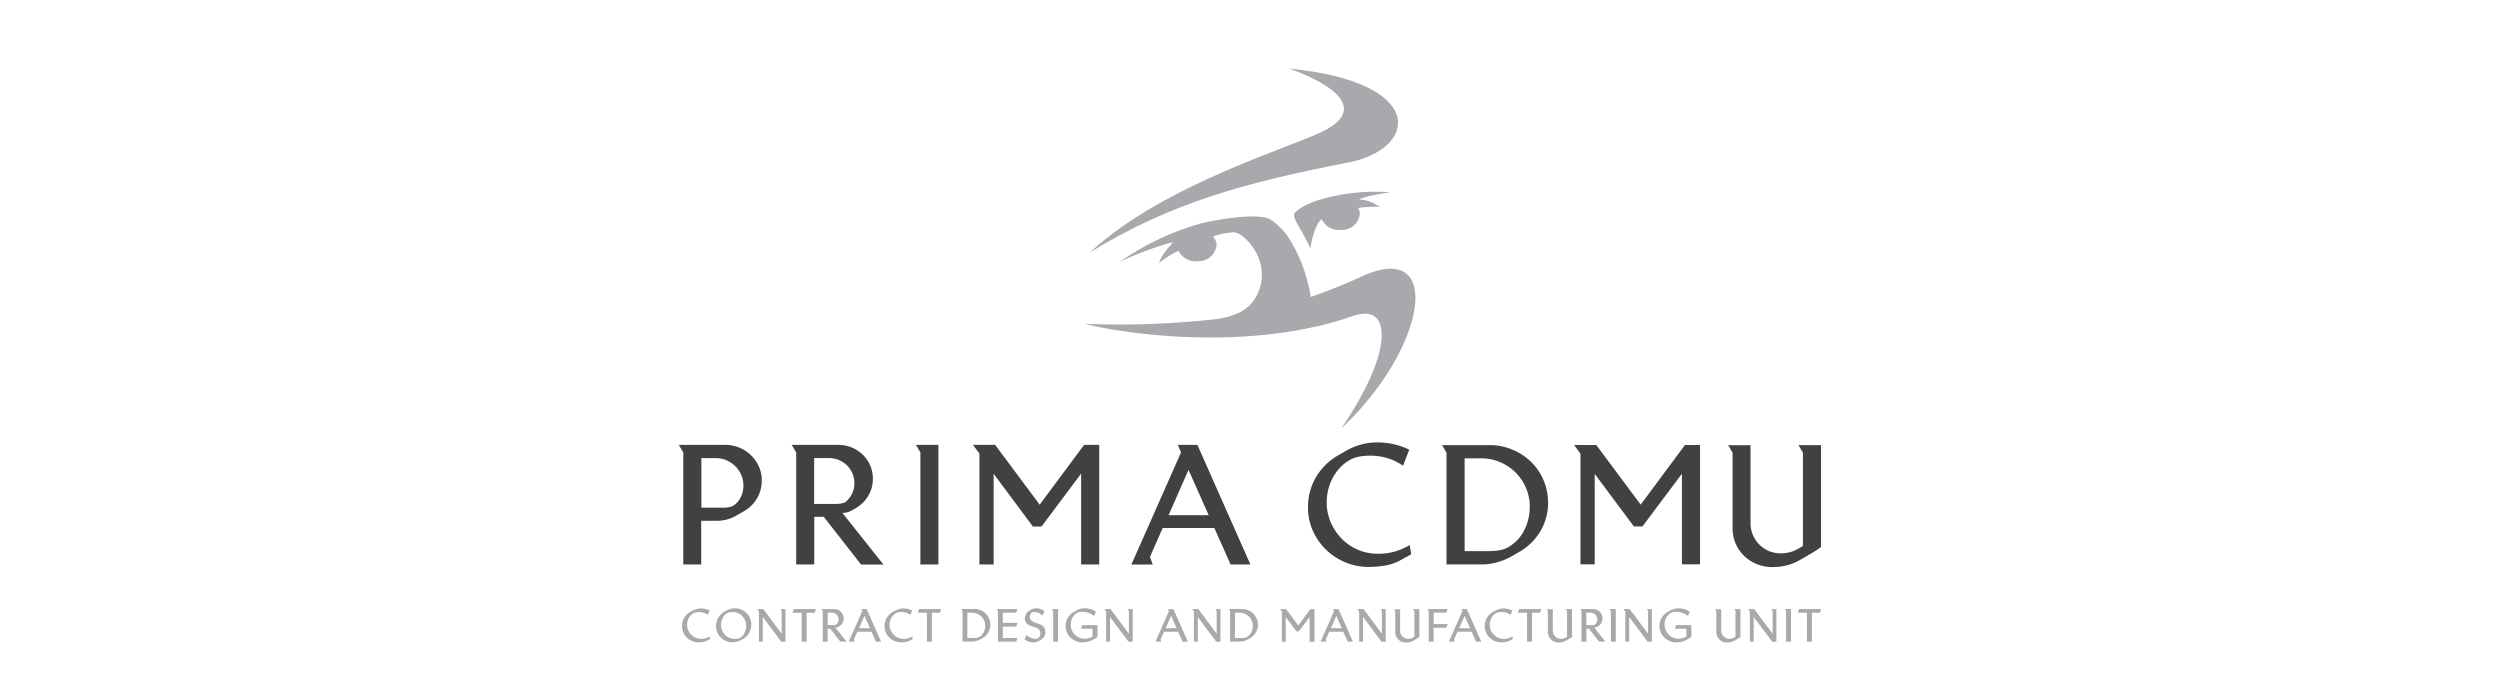 <svg xmlns="http://www.w3.org/2000/svg" xmlns:xlink="http://www.w3.org/1999/xlink" width="334" height="90" viewBox="0 0 334 90">
  <defs>
    <clipPath id="clip-path">
      <rect id="Rectangle_608" data-name="Rectangle 608" width="334" height="90" transform="translate(9599 -715)" fill="#fff"/>
    </clipPath>
    <clipPath id="clip-path-2">
      <rect id="Rectangle_609" data-name="Rectangle 609" width="334" height="85" transform="translate(9599 -805)" fill="#fff"/>
    </clipPath>
  </defs>
  <g id="Mask_Group_107" data-name="Mask Group 107" transform="translate(-9599 715)" clip-path="url(#clip-path)">
    <g id="Mask_Group_106" data-name="Mask Group 106" transform="translate(0 95)" clip-path="url(#clip-path-2)">
      <g id="PRIMA_CDMU_LOGO_FINAL_1_" data-name="PRIMA CDMU LOGO_FINAL (1)" transform="translate(9689.688 -800.834)">
        <g id="Group_6463" data-name="Group 6463">
          <g id="Group_6461" data-name="Group 6461" transform="translate(54.225)">
            <path id="Path_2922" data-name="Path 2922" d="M74.267,15.649c-1.182.493-2.513,1.2-2.616,1.733-.057.333.161.838.929,2.123.493.838,1.251,2.387,1.251,2.387s.356-2.9,1.492-3.913a2.532,2.532,0,0,0,2.65,1.457,2.373,2.373,0,0,0,2.455-2.214A1.728,1.728,0,0,0,80.2,16.5a18.958,18.958,0,0,1,2.868-.161,5.24,5.24,0,0,0-2.673-.964c-.275-.011.8-.47,4.085-.964A26.386,26.386,0,0,0,74.244,15.66Z" transform="translate(-43.666 2.113)" fill="#a7a9ac"/>
            <path id="Path_2923" data-name="Path 2923" d="M71.03,0Z" transform="translate(-43.757)" fill="#a7a9ac"/>
            <path id="Path_2924" data-name="Path 2924" d="M79.6,8.066c-3.752,2.169-21.582,7.1-31.714,16.476,10.636-6.552,20.71-9.328,34.422-11.979C91.743,10.751,93.04,1.79,74.452,0,74.716.069,86.6,4.027,79.6,8.066Z" transform="translate(-47.167)" fill="#a7a9ac"/>
            <path id="Path_2925" data-name="Path 2925" d="M84.275,25.229c-2.364,1.09-4.624,1.985-6.815,2.742a20.76,20.76,0,0,0-2.582-7.309,8.759,8.759,0,0,0-2.788-3.029c-1.469-.895-6.368-.172-9.248.5A35.827,35.827,0,0,0,51.93,23.3a40.421,40.421,0,0,1,7.022-2.616c.252-.069-.528.643-1.033,1.365a6.272,6.272,0,0,0-.734,1.4A12.432,12.432,0,0,1,59.8,21.8a2.558,2.558,0,0,0,2.628,1.388,2.381,2.381,0,0,0,2.455-2.214,1.684,1.684,0,0,0-.493-1.079,9.872,9.872,0,0,1,2.811-.562c1.48.149,4.532,3.465,3.534,7.183-.918,3.408-3.752,4.027-5.611,4.383a117.641,117.641,0,0,1-17.865.665c6.024,1.5,22.305,3.649,35.764-1.021,4.027-1.4,4.486,1.859,3.419,5.5-1.285,4.417-4.945,9.535-4.945,9.535,11.52-10.74,13.8-25.415,2.777-20.343Z" transform="translate(-47.26 2.537)" fill="#a7a9ac"/>
          </g>
          <g id="Group_6462" data-name="Group 6462" transform="translate(0 49.934)">
            <path id="Path_2926" data-name="Path 2926" d="M11.084,48.595a4.669,4.669,0,0,1-2.352,4.062c-.172.1-.356.207-.539.31s-.367.207-.539.31a5.119,5.119,0,0,1-2.593.677H2.995v5.84H.6V44.82L0,43.81H6.173a5.027,5.027,0,0,1,1.9.367,4.75,4.75,0,0,1,1.56,1.01,4.943,4.943,0,0,1,1.067,1.526,4.547,4.547,0,0,1,.39,1.893ZM8.628,49.2a3.406,3.406,0,0,0-.3-1.4,3.662,3.662,0,0,0-.792-1.147,3.817,3.817,0,0,0-1.159-.78,3.489,3.489,0,0,0-1.411-.287H3.018V52.2H6.047A4.2,4.2,0,0,0,6.7,52.14a1.763,1.763,0,0,0,.62-.229,2.757,2.757,0,0,0,.987-1.182,3.72,3.72,0,0,0,.333-1.515Z" transform="translate(0 -43.477)" fill="#414042"/>
            <path id="Path_2927" data-name="Path 2927" d="M22.409,59.793l-4.98-6.368H16.156v6.368h-2.41V44.82l-.6-1.01h6.207a4.691,4.691,0,0,1,1.79.344,4.75,4.75,0,0,1,1.48.952,4.481,4.481,0,0,1,1,1.434,4.42,4.42,0,0,1,.367,1.79,4.323,4.323,0,0,1-.6,2.26,4.561,4.561,0,0,1-1.652,1.652,8.333,8.333,0,0,1-.861.47,2.223,2.223,0,0,1-.964.184l5.484,6.9H22.4Zm-.883-10.831a3.386,3.386,0,0,0-.264-1.319,3.351,3.351,0,0,0-1.8-1.8,3.386,3.386,0,0,0-1.319-.264h-2V51.7H19.22a2.862,2.862,0,0,0,.574-.069,2.189,2.189,0,0,0,.528-.172.418.418,0,0,0,.138-.126A1.485,1.485,0,0,1,20.6,51.2a3.238,3.238,0,0,0,.677-1.021,3.15,3.15,0,0,0,.241-1.216Z" transform="translate(1.938 -43.477)" fill="#414042"/>
            <path id="Path_2928" data-name="Path 2928" d="M28.207,59.793V44.82l-.6-1.01h3.006V59.793Z" transform="translate(4.069 -43.477)" fill="#414042"/>
            <path id="Path_2929" data-name="Path 2929" d="M48.7,59.793V47.654l-5.289,7.068H42.259l-5.244-7.045V59.793h-1.9V44.969L34.25,43.81h2.96L43.165,51.8,49.1,43.81h2.019V59.793h-2.41Z" transform="translate(5.048 -43.477)" fill="#414042"/>
            <path id="Path_2930" data-name="Path 2930" d="M65.952,59.793l-2.169-4.876h-6.9l-1.71,3.867.379,1.01H52.7L59.332,44.82,58.9,43.81h2.616L68.6,59.793H65.964ZM60.33,47.149l-2.662,6.058h5.358Z" transform="translate(7.767 -43.477)" fill="#414042"/>
            <path id="Path_2931" data-name="Path 2931" d="M86.375,58.826c-.218.126-.436.252-.631.367a6.549,6.549,0,0,1-2.088.769,13.218,13.218,0,0,1-2.249.2,8.148,8.148,0,0,1-7.5-4.842,7.594,7.594,0,0,1-.643-3.144,7.749,7.749,0,0,1,1.067-4,7.986,7.986,0,0,1,2.949-2.914c.172-.1.356-.207.539-.31s.356-.207.539-.31a8.466,8.466,0,0,1,1.985-.826,8.121,8.121,0,0,1,2.134-.287,9.78,9.78,0,0,1,4.314.964l-.826,2.146a7.93,7.93,0,0,0-2.111-1.021,8.281,8.281,0,0,0-2.329-.321,8.076,8.076,0,0,0-1.48.138,3.91,3.91,0,0,0-1.365.539,5.506,5.506,0,0,0-1.251,1.056,6.191,6.191,0,0,0-.918,1.342,6.574,6.574,0,0,0-.562,1.549,7.069,7.069,0,0,0-.184,1.618,6.649,6.649,0,0,0,.539,2.662,7.054,7.054,0,0,0,1.457,2.18,6.576,6.576,0,0,0,2.157,1.48,6.649,6.649,0,0,0,2.662.539,8.386,8.386,0,0,0,2.226-.275,8.875,8.875,0,0,0,2.042-.883l.2,1.228c-.207.115-.413.241-.631.367Z" transform="translate(10.797 -43.52)" fill="#414042"/>
            <path id="Path_2932" data-name="Path 2932" d="M103.04,51.493a7.454,7.454,0,0,1-1.021,3.832A7.766,7.766,0,0,1,99.208,58.1c-.172.1-.356.207-.539.31s-.356.207-.539.31a9.115,9.115,0,0,1-1.9.78,7.479,7.479,0,0,1-2.031.275H89.467V44.85l-.6-1.01h6.368a7.615,7.615,0,0,1,3.018.6,7.775,7.775,0,0,1,2.49,1.618,7.55,7.55,0,0,1,1.675,2.432,7.351,7.351,0,0,1,.608,3.018Zm-2.444.631a6.477,6.477,0,0,0-6.517-6.517H91.888V58h3.259a8.23,8.23,0,0,0,1.4-.115,3.55,3.55,0,0,0,1.308-.493,5.3,5.3,0,0,0,2.031-2.26,6.659,6.659,0,0,0,.7-2.983Z" transform="translate(13.098 -43.473)" fill="#414042"/>
            <path id="Path_2933" data-name="Path 2933" d="M118.65,59.767v-12.1l-5.278,7.045h-1.136L107,47.685V59.767h-1.9V44.989l-.849-1.159h2.96l5.932,7.963,5.909-7.963h2.019V59.767h-2.41Z" transform="translate(15.365 -43.474)" fill="#414042"/>
            <path id="Path_2934" data-name="Path 2934" d="M133.826,57.987c-.275.172-.551.333-.838.493-.436.264-.838.493-1.2.7a7.92,7.92,0,0,1-1.1.516,7.428,7.428,0,0,1-1.182.321,8.563,8.563,0,0,1-1.411.115,5.379,5.379,0,0,1-2.065-.39,5.326,5.326,0,0,1-1.7-1.09,5.059,5.059,0,0,1-1.549-3.695v-10.1l-.6-1.01h2.995V54.27a3.946,3.946,0,0,0,.31,1.56,4.112,4.112,0,0,0,.849,1.285,4.028,4.028,0,0,0,1.274.861,3.9,3.9,0,0,0,1.549.321,4.643,4.643,0,0,0,1.583-.241,7.2,7.2,0,0,0,1.434-.746V44.85l-.6-1.01h3.018v13.6A7.609,7.609,0,0,1,133.8,58Z" transform="translate(18.007 -43.473)" fill="#414042"/>
          </g>
        </g>
        <g id="Group_6464" data-name="Group 6464" transform="translate(0.436 72.102)">
          <path id="Path_2935" data-name="Path 2935" d="M3.96,67.025l-.172.1a1.722,1.722,0,0,1-.574.207,3.635,3.635,0,0,1-.608.057,2.216,2.216,0,0,1-.861-.172,2.3,2.3,0,0,1-.711-.459,2.074,2.074,0,0,1-.482-.688,2.135,2.135,0,0,1-.172-.861,2.064,2.064,0,0,1,.287-1.09,2.129,2.129,0,0,1,.8-.792c.046-.023.092-.057.149-.08s.1-.057.149-.08a2.459,2.459,0,0,1,.539-.229,1.95,1.95,0,0,1,.585-.08,2.742,2.742,0,0,1,1.182.264l-.229.585a2.184,2.184,0,0,0-.574-.275,2.227,2.227,0,0,0-.643-.092,2.275,2.275,0,0,0-.4.034,1.09,1.09,0,0,0-.379.149,1.634,1.634,0,0,0-.344.287,1.607,1.607,0,0,0-.252.367A1.867,1.867,0,0,0,1.1,64.6a1.976,1.976,0,0,0-.046.447,1.664,1.664,0,0,0,.149.723,1.95,1.95,0,0,0,.4.6,1.838,1.838,0,0,0,.585.4,1.893,1.893,0,0,0,.723.149,2.052,2.052,0,0,0,.608-.08,2.129,2.129,0,0,0,.562-.241l.057.333-.172.1Z" transform="translate(-0.38 -62.837)" fill="#a7a9ac"/>
          <path id="Path_2936" data-name="Path 2936" d="M9.044,65.032a2.189,2.189,0,0,1-1.079,1.893c-.057.023-.1.057-.149.08s-.1.057-.149.08a2.415,2.415,0,0,1-.539.218,1.95,1.95,0,0,1-.585.08,2.135,2.135,0,0,1-.861-.172,2.151,2.151,0,0,1-1.17-1.147A2.135,2.135,0,0,1,4.34,65.2a2.093,2.093,0,0,1,.287-1.09,2.245,2.245,0,0,1,.8-.8c.046-.023.092-.057.149-.08s.092-.057.149-.08a2.459,2.459,0,0,1,.539-.229,1.95,1.95,0,0,1,.585-.08,2.135,2.135,0,0,1,.861.172,2.09,2.09,0,0,1,.7.47,2.223,2.223,0,0,1,.47.688,2.135,2.135,0,0,1,.172.861Zm-.677.184a1.928,1.928,0,0,0-.138-.723,1.89,1.89,0,0,0-.379-.6,1.616,1.616,0,0,0-.585-.4,1.7,1.7,0,0,0-.723-.149,2.146,2.146,0,0,0-.39.034,1.2,1.2,0,0,0-.367.138,1.634,1.634,0,0,0-.344.287,2.124,2.124,0,0,0-.241.379,1.867,1.867,0,0,0-.149.425,1.976,1.976,0,0,0-.046.447,1.845,1.845,0,0,0,.138.723,2.028,2.028,0,0,0,.379.6,1.616,1.616,0,0,0,.585.4,1.665,1.665,0,0,0,.723.149,1.455,1.455,0,0,0,.39-.034,1.2,1.2,0,0,0,.367-.138,1.523,1.523,0,0,0,.574-.665,1.867,1.867,0,0,0,.149-.425,1.945,1.945,0,0,0,.046-.436Z" transform="translate(0.204 -62.84)" fill="#a7a9ac"/>
          <path id="Path_2937" data-name="Path 2937" d="M12.343,67.29l-2.467-3.3v3.3H9.359V63.251L9.13,62.93h.815L12.4,66.223v-2.96a.137.137,0,0,0-.023-.069.408.408,0,0,0-.046-.1c-.023-.034-.034-.069-.057-.1a.314.314,0,0,0-.046-.057H12.9v4.36h-.574Z" transform="translate(0.91 -62.827)" fill="#a7a9ac"/>
          <path id="Path_2938" data-name="Path 2938" d="M16.177,63.423H15.133V67.29h-.665V63.423H13.24l.184-.493h2.949l-.184.493Z" transform="translate(1.515 -62.827)" fill="#a7a9ac"/>
          <path id="Path_2939" data-name="Path 2939" d="M19.133,67.29l-1.354-1.733h-.344V67.29h-.654V63.205l-.161-.275h1.7a1.333,1.333,0,0,1,.482.092,1.164,1.164,0,0,1,.4.264,1.336,1.336,0,0,1,.275.39,1.151,1.151,0,0,1,.1.493,1.245,1.245,0,0,1-.161.62,1.2,1.2,0,0,1-.447.447,1.564,1.564,0,0,1-.229.126.6.6,0,0,1-.264.046L19.97,67.29h-.815ZM18.9,64.33a.894.894,0,0,0-.069-.356,1.213,1.213,0,0,0-.2-.3.9.9,0,0,0-.3-.2.935.935,0,0,0-.356-.069h-.539v1.664h.838a.606.606,0,0,0,.161-.023.568.568,0,0,0,.149-.046.086.086,0,0,0,.034-.034.086.086,0,0,1,.034-.034.89.89,0,0,0,.184-.275.823.823,0,0,0,.069-.333Z" transform="translate(2.014 -62.827)" fill="#a7a9ac"/>
          <path id="Path_2940" data-name="Path 2940" d="M23.416,67.29l-.6-1.331H20.937l-.47,1.056.1.275h-.78l1.8-4.085-.115-.275h.711l1.928,4.36h-.723ZM21.89,63.836l-.723,1.652h1.457l-.734-1.652Z" transform="translate(2.481 -62.827)" fill="#a7a9ac"/>
          <path id="Path_2941" data-name="Path 2941" d="M27.54,67.025l-.172.1a1.722,1.722,0,0,1-.574.207,3.635,3.635,0,0,1-.608.057,2.216,2.216,0,0,1-.861-.172,2.3,2.3,0,0,1-.711-.459,2.074,2.074,0,0,1-.482-.688,2.135,2.135,0,0,1-.172-.861,2.064,2.064,0,0,1,.287-1.09,2.129,2.129,0,0,1,.8-.792c.046-.023.092-.057.149-.08s.1-.057.149-.08a2.459,2.459,0,0,1,.539-.229,1.95,1.95,0,0,1,.585-.08,2.742,2.742,0,0,1,1.182.264l-.229.585a2.184,2.184,0,0,0-.574-.275,2.227,2.227,0,0,0-.643-.092,2.275,2.275,0,0,0-.4.034,1.09,1.09,0,0,0-.379.149,1.634,1.634,0,0,0-.344.287,1.607,1.607,0,0,0-.252.367,1.867,1.867,0,0,0-.149.425,1.976,1.976,0,0,0-.046.447,1.664,1.664,0,0,0,.149.723,1.95,1.95,0,0,0,.4.6,1.838,1.838,0,0,0,.585.4,1.893,1.893,0,0,0,.723.149,2.052,2.052,0,0,0,.608-.08,2.129,2.129,0,0,0,.562-.241l.057.333-.172.1Z" transform="translate(3.095 -62.837)" fill="#a7a9ac"/>
          <path id="Path_2942" data-name="Path 2942" d="M30.757,63.423H29.713V67.29h-.665V63.423H27.82L28,62.93h2.949l-.184.493Z" transform="translate(3.664 -62.827)" fill="#a7a9ac"/>
          <path id="Path_2943" data-name="Path 2943" d="M36.767,65.02a2.029,2.029,0,0,1-.275,1.044,2.116,2.116,0,0,1-.769.757c-.046.023-.092.057-.149.08s-.1.057-.149.08a3.308,3.308,0,0,1-.516.218,2.282,2.282,0,0,1-.551.08h-1.3V63.2L32.9,62.92h1.744a2.252,2.252,0,0,1,.826.161,1.938,1.938,0,0,1,.677.447,2.09,2.09,0,0,1,.459.665,1.973,1.973,0,0,1,.172.826Zm-.677.184a1.772,1.772,0,0,0-.138-.7,1.919,1.919,0,0,0-.379-.574,1.811,1.811,0,0,0-1.274-.516h-.6V66.8H34.6a1.412,1.412,0,0,0,.379-.034.959.959,0,0,0,.356-.138,1.548,1.548,0,0,0,.562-.62,1.85,1.85,0,0,0,.2-.815Z" transform="translate(4.413 -62.828)" fill="#a7a9ac"/>
          <path id="Path_2944" data-name="Path 2944" d="M39.613,67.29H37.181V63.205l-.161-.275H39.8l-.184.482H37.835v1.365H39.8l-.184.493H37.835V66.8H39.8l-.184.482Z" transform="translate(5.02 -62.827)" fill="#a7a9ac"/>
          <path id="Path_2945" data-name="Path 2945" d="M43.047,65.994a1.234,1.234,0,0,1-.161.608,1.2,1.2,0,0,1-.447.447l-.3.172a1.37,1.37,0,0,1-.665.172,1.966,1.966,0,0,1-.631-.1,1.825,1.825,0,0,1-.574-.3l.218-.585a2.628,2.628,0,0,0,.585.367,1.607,1.607,0,0,0,.665.138.418.418,0,0,0,.161-.023.663.663,0,0,0,.161-.057.554.554,0,0,0,.229-.275.876.876,0,0,0,.08-.356.784.784,0,0,0-.092-.39.807.807,0,0,0-.229-.252,1,1,0,0,0-.333-.161c-.126-.046-.252-.08-.379-.126a2.512,2.512,0,0,1-.379-.138,1.209,1.209,0,0,1-.333-.2.834.834,0,0,1-.229-.3,1.185,1.185,0,0,1,.057-1.033,1.326,1.326,0,0,1,.413-.425l.3-.172a1.234,1.234,0,0,1,.608-.161,2.089,2.089,0,0,1,.6.092,1.782,1.782,0,0,1,.528.275l-.218.585a2.834,2.834,0,0,0-.539-.333,1.437,1.437,0,0,0-.62-.138.658.658,0,0,0-.138.011.246.246,0,0,0-.138.046c-.011,0-.023.011-.034.023l-.023.023a.683.683,0,0,0-.161.241.8.8,0,0,0-.057.287.663.663,0,0,0,.149.47,1.313,1.313,0,0,0,.379.264,2.891,2.891,0,0,0,.5.172,2.426,2.426,0,0,1,.5.2.992.992,0,0,1,.379.344,1.022,1.022,0,0,1,.149.6Z" transform="translate(5.499 -62.839)" fill="#a7a9ac"/>
          <path id="Path_2946" data-name="Path 2946" d="M43.611,67.29V63.205l-.161-.275h.815v4.36Z" transform="translate(5.968 -62.827)" fill="#a7a9ac"/>
          <path id="Path_2947" data-name="Path 2947" d="M49.181,66.753s-.092.057-.138.08l-.3.172a2.755,2.755,0,0,1-.711.3,3.335,3.335,0,0,1-.757.092,2.216,2.216,0,0,1-.861-.172,2.3,2.3,0,0,1-.711-.459,2.074,2.074,0,0,1-.482-.688,2.166,2.166,0,0,1,.918-2.754l.3-.172a2.459,2.459,0,0,1,.539-.229,1.95,1.95,0,0,1,.585-.08,3,3,0,0,1,.792.1,2.321,2.321,0,0,1,.723.344l-.229.585a2.46,2.46,0,0,0-.734-.413,2.506,2.506,0,0,0-.826-.149,2.275,2.275,0,0,0-.4.034,1.09,1.09,0,0,0-.379.149,1.634,1.634,0,0,0-.344.287,1.607,1.607,0,0,0-.252.367,1.867,1.867,0,0,0-.149.425,1.976,1.976,0,0,0-.046.447,1.752,1.752,0,0,0,.149.734,1.951,1.951,0,0,0,.4.6,2.045,2.045,0,0,0,.585.4,1.7,1.7,0,0,0,.723.149,2.008,2.008,0,0,0,.551-.069,2.6,2.6,0,0,0,.5-.207V65.571H47.092l.184-.482H49.3v1.572s-.092.057-.138.092Z" transform="translate(6.204 -62.84)" fill="#a7a9ac"/>
          <path id="Path_2948" data-name="Path 2948" d="M52.773,67.29l-2.467-3.3v3.3h-.516V63.251l-.229-.321h.815l2.455,3.293v-2.96a.137.137,0,0,0-.023-.069.408.408,0,0,0-.046-.1c-.023-.034-.034-.069-.057-.1a.313.313,0,0,0-.046-.057h.677v4.36h-.574Z" transform="translate(6.868 -62.827)" fill="#a7a9ac"/>
          <path id="Path_2949" data-name="Path 2949" d="M59.126,67.29l-.6-1.331H56.647l-.47,1.056.1.275H55.5l1.8-4.085-.115-.275H57.9l1.928,4.36H59.1Zm-1.537-3.454-.723,1.652h1.457l-.734-1.652Z" transform="translate(7.744 -62.827)" fill="#a7a9ac"/>
          <path id="Path_2950" data-name="Path 2950" d="M62.993,67.29l-2.467-3.3v3.3h-.516V63.251l-.229-.321h.815l2.455,3.293v-2.96a.137.137,0,0,0-.023-.069.407.407,0,0,0-.046-.1c-.023-.034-.034-.069-.057-.1a.314.314,0,0,0-.046-.057h.677v4.36h-.574Z" transform="translate(8.375 -62.827)" fill="#a7a9ac"/>
          <path id="Path_2951" data-name="Path 2951" d="M67.927,65.02a2.029,2.029,0,0,1-.275,1.044,2.116,2.116,0,0,1-.769.757c-.046.023-.092.057-.149.08s-.1.057-.149.08a3.308,3.308,0,0,1-.516.218,2.282,2.282,0,0,1-.551.08h-1.3V63.2l-.161-.275H65.8a2.252,2.252,0,0,1,.826.161,1.938,1.938,0,0,1,.677.447,2.09,2.09,0,0,1,.459.665,1.973,1.973,0,0,1,.172.826Zm-.677.184a1.771,1.771,0,0,0-.138-.7,1.919,1.919,0,0,0-.379-.574,1.811,1.811,0,0,0-1.274-.516h-.6V66.8h.895a1.412,1.412,0,0,0,.379-.034.958.958,0,0,0,.356-.138,1.548,1.548,0,0,0,.562-.62,1.85,1.85,0,0,0,.2-.815Z" transform="translate(9.005 -62.828)" fill="#a7a9ac"/>
          <path id="Path_2952" data-name="Path 2952" d="M73.956,67.289v-3.3L72.51,65.912H72.2L70.766,64v3.3h-.516V63.261l-.229-.321h.8l1.618,2.18,1.618-2.18h.551V67.3h-.654Z" transform="translate(9.884 -62.825)" fill="#a7a9ac"/>
          <path id="Path_2953" data-name="Path 2953" d="M78.356,67.29l-.6-1.331H75.877l-.47,1.056.1.275h-.78l1.8-4.085-.115-.275h.711l1.928,4.36h-.723ZM76.83,63.836l-.723,1.652h1.457l-.734-1.652Z" transform="translate(10.578 -62.827)" fill="#a7a9ac"/>
          <path id="Path_2954" data-name="Path 2954" d="M82.233,67.29l-2.467-3.3v3.3h-.516V63.251l-.229-.321h.815l2.455,3.293v-2.96a.137.137,0,0,0-.023-.069.407.407,0,0,0-.046-.1c-.023-.034-.034-.069-.057-.1a.313.313,0,0,0-.046-.057h.677v4.36h-.574Z" transform="translate(11.21 -62.827)" fill="#a7a9ac"/>
          <path id="Path_2955" data-name="Path 2955" d="M86.458,66.8c-.08.046-.149.092-.229.138-.115.069-.229.138-.333.2a1.729,1.729,0,0,1-.3.138,2.625,2.625,0,0,1-.321.092,1.973,1.973,0,0,1-.39.034,1.529,1.529,0,0,1-.562-.1,1.38,1.38,0,0,1-.459-.3,1.361,1.361,0,0,1-.31-.447,1.3,1.3,0,0,1-.115-.562V63.227l-.161-.275h.815V65.8a1.037,1.037,0,0,0,.08.425,1.064,1.064,0,0,0,.229.344,1.169,1.169,0,0,0,.344.241,1.044,1.044,0,0,0,.425.092,1.242,1.242,0,0,0,.436-.069,1.847,1.847,0,0,0,.39-.207V63.215l-.161-.275h.826v3.718a1.462,1.462,0,0,1-.218.149Z" transform="translate(11.838 -62.825)" fill="#a7a9ac"/>
          <path id="Path_2956" data-name="Path 2956" d="M89.67,65.431H87.995V67.29h-.654V63.205l-.161-.275h2.685l-.184.482H88.006v1.526h1.859l-.184.482Z" transform="translate(12.413 -62.827)" fill="#a7a9ac"/>
          <path id="Path_2957" data-name="Path 2957" d="M93.3,67.29l-.6-1.331H90.817l-.47,1.056.1.275h-.78l1.8-4.085-.115-.275h.711L94,67.29h-.723ZM91.77,63.836l-.723,1.652H92.5l-.734-1.652Z" transform="translate(12.78 -62.827)" fill="#a7a9ac"/>
          <path id="Path_2958" data-name="Path 2958" d="M97.42,67.025l-.172.1a1.722,1.722,0,0,1-.574.207,3.635,3.635,0,0,1-.608.057,2.216,2.216,0,0,1-.861-.172,2.3,2.3,0,0,1-.711-.459,2.074,2.074,0,0,1-.482-.688,2.135,2.135,0,0,1-.172-.861,2.064,2.064,0,0,1,.287-1.09,2.129,2.129,0,0,1,.8-.792c.046-.023.092-.057.149-.08s.1-.057.149-.08a2.459,2.459,0,0,1,.539-.229,1.95,1.95,0,0,1,.585-.08,2.742,2.742,0,0,1,1.182.264l-.229.585a2.184,2.184,0,0,0-.574-.275,2.227,2.227,0,0,0-.643-.092,2.275,2.275,0,0,0-.4.034,1.09,1.09,0,0,0-.379.149,1.634,1.634,0,0,0-.344.287,1.607,1.607,0,0,0-.252.367,1.866,1.866,0,0,0-.149.425,1.976,1.976,0,0,0-.046.447,1.664,1.664,0,0,0,.149.723,1.95,1.95,0,0,0,.4.6,1.839,1.839,0,0,0,.585.4,1.893,1.893,0,0,0,.723.149,2.052,2.052,0,0,0,.608-.08,2.129,2.129,0,0,0,.562-.241l.057.333-.172.1Z" transform="translate(13.395 -62.837)" fill="#a7a9ac"/>
          <path id="Path_2959" data-name="Path 2959" d="M100.637,63.423H99.593V67.29h-.665V63.423H97.7l.184-.493h2.949l-.184.493Z" transform="translate(13.963 -62.827)" fill="#a7a9ac"/>
          <path id="Path_2960" data-name="Path 2960" d="M104.238,66.8c-.08.046-.149.092-.229.138-.115.069-.229.138-.333.2a1.73,1.73,0,0,1-.3.138,2.626,2.626,0,0,1-.321.092,1.973,1.973,0,0,1-.39.034,1.529,1.529,0,0,1-.562-.1,1.38,1.38,0,0,1-.459-.3,1.361,1.361,0,0,1-.31-.447,1.489,1.489,0,0,1-.115-.562V63.227l-.161-.275h.815V65.8a1.037,1.037,0,0,0,.08.425,1.064,1.064,0,0,0,.229.344,1.169,1.169,0,0,0,.344.241,1.044,1.044,0,0,0,.425.092,1.242,1.242,0,0,0,.436-.069,1.846,1.846,0,0,0,.39-.207V63.215l-.161-.275h.826v3.718a1.462,1.462,0,0,1-.218.149Z" transform="translate(14.459 -62.825)" fill="#a7a9ac"/>
          <path id="Path_2961" data-name="Path 2961" d="M107.483,67.29l-1.354-1.733h-.344V67.29h-.654V63.205l-.161-.275h1.7a1.446,1.446,0,0,1,.493.092,1.066,1.066,0,0,1,.4.264,1.336,1.336,0,0,1,.275.39,1.151,1.151,0,0,1,.1.493,1.245,1.245,0,0,1-.161.62,1.2,1.2,0,0,1-.447.447,1.565,1.565,0,0,1-.229.126.6.6,0,0,1-.264.046l1.492,1.882h-.815Zm-.241-2.96a.894.894,0,0,0-.069-.356,1.031,1.031,0,0,0-.2-.3.9.9,0,0,0-.3-.2.935.935,0,0,0-.356-.069h-.539v1.664h.838a.606.606,0,0,0,.161-.023.568.568,0,0,0,.149-.046.086.086,0,0,0,.034-.034l.034-.034a.891.891,0,0,0,.184-.275.823.823,0,0,0,.069-.333Z" transform="translate(15.035 -62.827)" fill="#a7a9ac"/>
          <path id="Path_2962" data-name="Path 2962" d="M108.551,67.29V63.205l-.161-.275h.815v4.36Z" transform="translate(15.539 -62.827)" fill="#a7a9ac"/>
          <path id="Path_2963" data-name="Path 2963" d="M113.223,67.29l-2.467-3.3v3.3h-.516V63.251l-.229-.321h.815l2.455,3.293v-2.96a.137.137,0,0,0-.023-.069.407.407,0,0,0-.046-.1c-.023-.034-.034-.069-.057-.1a.313.313,0,0,0-.046-.057h.677v4.36h-.574Z" transform="translate(15.778 -62.827)" fill="#a7a9ac"/>
          <path id="Path_2964" data-name="Path 2964" d="M118.331,66.753s-.092.057-.138.08l-.3.172a2.755,2.755,0,0,1-.711.3,3.335,3.335,0,0,1-.757.092,2.216,2.216,0,0,1-.861-.172,2.3,2.3,0,0,1-.711-.459,2.074,2.074,0,0,1-.482-.688,2.166,2.166,0,0,1,.918-2.754l.3-.172a2.459,2.459,0,0,1,.539-.229,1.95,1.95,0,0,1,.585-.08,3,3,0,0,1,.792.1,2.321,2.321,0,0,1,.723.344l-.229.585a2.46,2.46,0,0,0-.734-.413,2.506,2.506,0,0,0-.826-.149,2.275,2.275,0,0,0-.4.034,1.09,1.09,0,0,0-.379.149,1.634,1.634,0,0,0-.344.287,1.607,1.607,0,0,0-.252.367,1.866,1.866,0,0,0-.149.425,1.976,1.976,0,0,0-.046.447,1.752,1.752,0,0,0,.149.734,1.951,1.951,0,0,0,.4.6,2.045,2.045,0,0,0,.585.4,1.7,1.7,0,0,0,.723.149,2.008,2.008,0,0,0,.551-.069,2.6,2.6,0,0,0,.5-.207V65.571h-1.537l.184-.482h2.019v1.572s-.092.057-.138.092Z" transform="translate(16.395 -62.84)" fill="#a7a9ac"/>
          <path id="Path_2965" data-name="Path 2965" d="M123.848,66.8c-.08.046-.149.092-.229.138-.115.069-.229.138-.333.2a1.73,1.73,0,0,1-.3.138,2.625,2.625,0,0,1-.321.092,1.973,1.973,0,0,1-.39.034,1.529,1.529,0,0,1-.562-.1,1.38,1.38,0,0,1-.459-.3,1.361,1.361,0,0,1-.31-.447,1.49,1.49,0,0,1-.115-.562V63.227l-.161-.275h.815V65.8a1.037,1.037,0,0,0,.08.425,1.064,1.064,0,0,0,.229.344,1.169,1.169,0,0,0,.344.241,1.044,1.044,0,0,0,.425.092A1.242,1.242,0,0,0,123,66.83a1.847,1.847,0,0,0,.39-.207V63.215l-.161-.275h.826v3.718a1.462,1.462,0,0,1-.218.149Z" transform="translate(17.349 -62.825)" fill="#a7a9ac"/>
          <path id="Path_2966" data-name="Path 2966" d="M127.723,67.29l-2.467-3.3v3.3h-.516V63.251l-.229-.321h.815l2.455,3.293v-2.96a.137.137,0,0,0-.023-.069.407.407,0,0,0-.046-.1c-.023-.034-.034-.069-.057-.1a.313.313,0,0,0-.046-.057h.677v4.36h-.574Z" transform="translate(17.915 -62.827)" fill="#a7a9ac"/>
          <path id="Path_2967" data-name="Path 2967" d="M128.951,67.29V63.205l-.161-.275h.815v4.36Z" transform="translate(18.546 -62.827)" fill="#a7a9ac"/>
          <path id="Path_2968" data-name="Path 2968" d="M133.227,63.423h-1.044V67.29h-.665V63.423H130.29l.184-.493h2.949l-.184.493Z" transform="translate(18.767 -62.827)" fill="#a7a9ac"/>
        </g>
      </g>
    </g>
  </g>
</svg>
